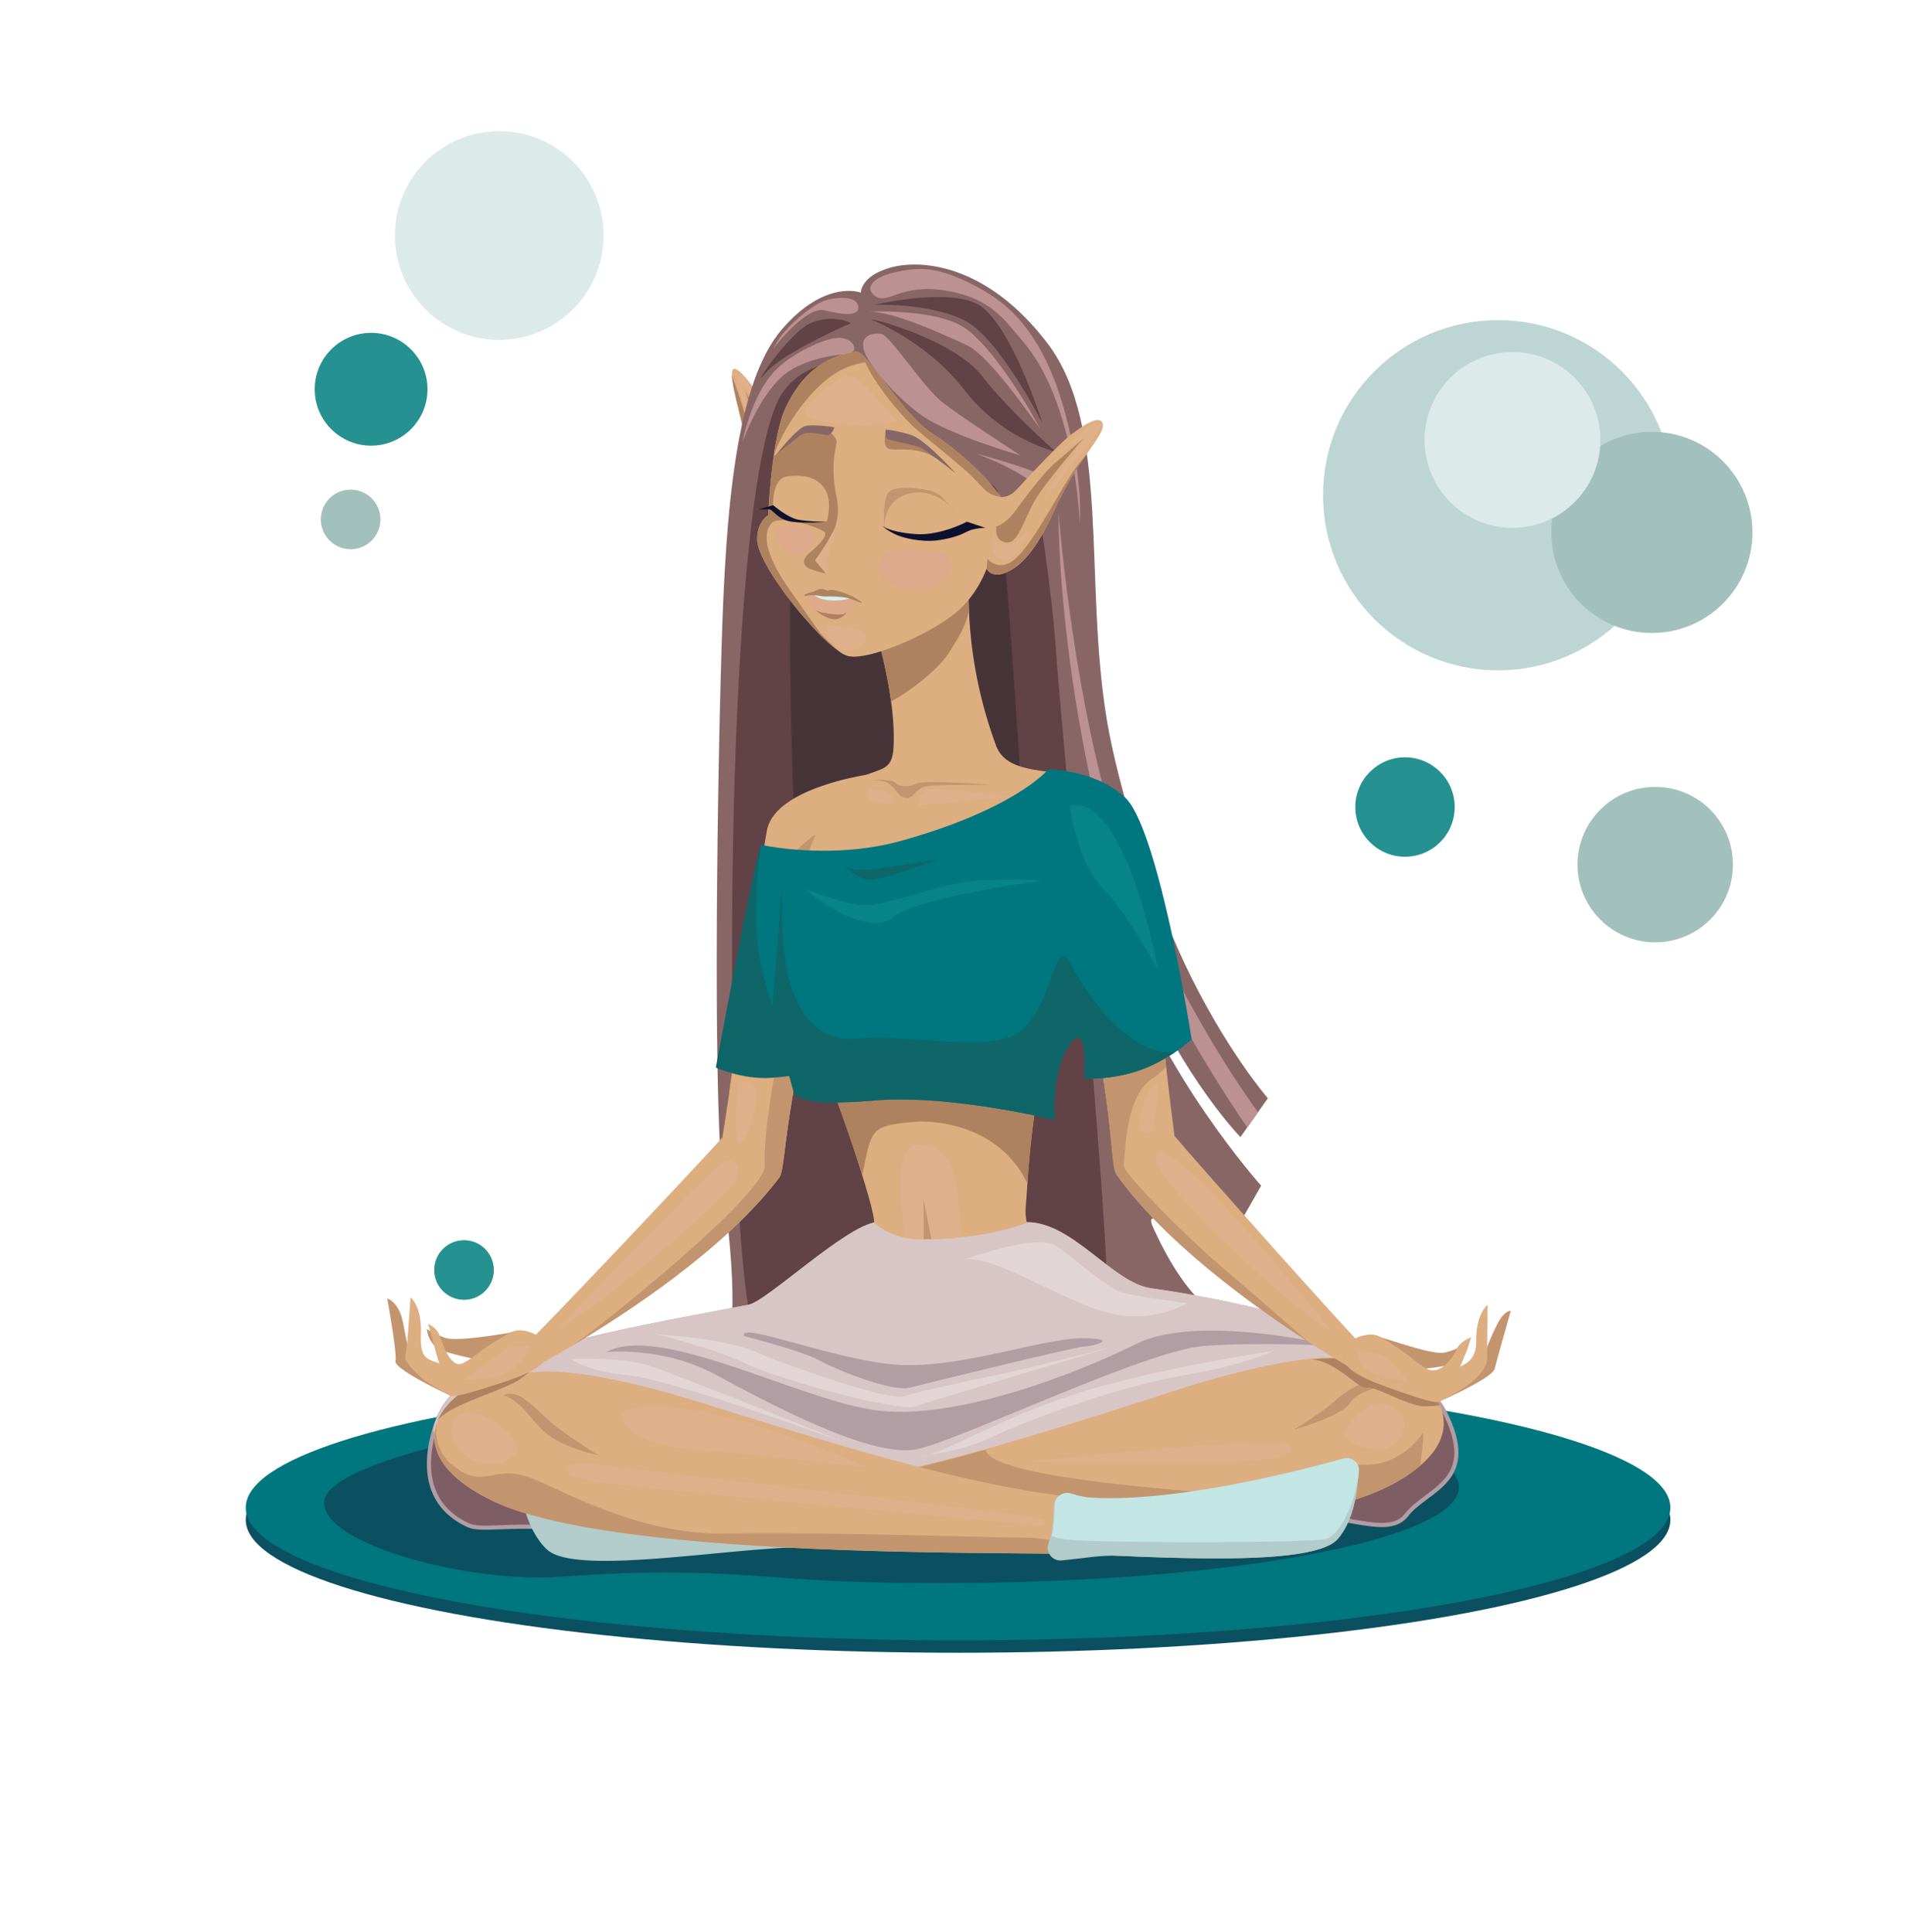 <?xml version="1.0" encoding="UTF-8"?> <svg xmlns="http://www.w3.org/2000/svg" viewBox="0 0 924 937"> <defs> <style>.cls-1{fill:#0b5060;}.cls-2{fill:#ddae80;}.cls-3{fill:#af825f;}.cls-4{fill:#dfb08a;}.cls-5{fill:#896666;}.cls-6{fill:#604247;}.cls-7{fill:#bc9191;}.cls-8{fill:#473438;}.cls-9{fill:#00767f;}.cls-10{fill:#7f5d65;stroke:#b29da5;stroke-linejoin:round;stroke-width:2px;}.cls-11{fill:#ceb3b3;}.cls-12{fill:#d8c5c5;}.cls-13{fill:#c3956f;}.cls-14{fill:#b2cccb;}.cls-15{fill:#dfa98b;}.cls-16{fill:#d2f3ec;}.cls-17{fill:#0c112d;}.cls-18{fill:#b29da5;}.cls-19{fill:#c3e5e4;}.cls-20{fill:#0e6668;}.cls-21{fill:#068487;}.cls-22{fill:#e2d5d5;}.cls-23{fill:#bdd6d3;}.cls-24{fill:#a3c1bc;}.cls-25{fill:#dceae9;}.cls-26{fill:#269191;}</style> </defs> <g id="Слой_11" data-name="Слой 11"> <ellipse class="cls-1" cx="464.7" cy="737.11" rx="345.5" ry="64.4"></ellipse> <g id="П_Ухо"> <path class="cls-2" d="M380.43,252.84c-2,5.07-3.84,9-3.84,9s-11.29-3.46-12.93-14.54S362,215,359.81,205.14c-1.61-7.25-4.7-18.07-4.81-23.27-.05-1.82.28-3,1.16-3,3.41-.14,13,13.51,15.87,20.58,4.75,11.73,6.46,30.93,12.45,31.53C388.31,231.38,384,243.86,380.43,252.84Z"></path> <path class="cls-3" d="M378.08,242.66s-8,7.08-8-6.61c0-15.27-7.36-43.81-8.37-46s5.81,10.37,9.34,24.45c2.15,8.56,4.4,23.67,7.8,23.53S378.08,242.66,378.08,242.66Z"></path> <path class="cls-3" d="M380.43,252.84c-2,5.07-3.84,9-3.84,9s-11.29-3.46-12.93-14.54S362,215,359.81,205.14c-1.61-7.25-4.7-18.07-4.81-23.27,1.81,5.75,6.65,17,8.11,28.18,1.43,11,2.36,39.75,7.22,43.22C373.49,255.53,377.8,254.11,380.43,252.84Z"></path> <path class="cls-4" d="M365.6,216.7s-4.23-18.24-5.36-21.8-4.6-13.79-3.21-14c3.13-.53,9,9.19,10.32,11.76s4.07,12.81,4.07,12.81a101.69,101.69,0,0,0-5.37-11c-2.05-3.2-5.78-8.34-6.11-8.4s2.55,9.53,3.15,14.36S365.6,216.7,365.6,216.7Z"></path> </g> <g id="Волосы"> <path class="cls-5" d="M543.8,459.18C562.35,519.87,611.7,575,611.7,575l-3.14,5.53-13.33,23.43-5.77,10.15S552,579,559.25,595.14c21.16,46.93,41.53,46.47,41.53,46.47l-11.64,20.17-11.83,20.51-.81,1.41s-11.14,1.16-39.81-52.34l-.87-1.64c-18.6-35-47.88-139.57-47.88-139.57s-3.5,12,6.1,67.87c5.23,30.44,24,65.22,39.94,90.59,13.37,21.22,24.81,35.85,24.81,35.85l-32.36,46.65s-.85,2.19-7.81-8.66c-3.9-6.07-9.7-16.21-18.34-33.1-25.14-49.16-44.69-141.09-40.78-96.06,5.78,66.53,53.69,129.63,53.69,129.63l-18.52,38L337,671s28.94,15.61,14-93c-4.92-35.78-3.71-174.42-1-264.65,2-65.85,6.85-127.53,29.24-153.61,21.06-24.53,38.31-17.85,38.31-17.85s-.14-8.14,14.52-12.16c15.09-4.14,46.91-1.41,76,36.76C538.86,207,525.49,281.6,536.93,349.55c5.3,31.47,21,82.48,37.81,118.06,19.54,41.24,40.2,65,40.2,65l-4.76,6.76L605,546.72l-3.34,4.74s-27.34-28.09-49-78.81c-16.93-39.59-23.94-81.8-23.94-81.8S525.2,398.3,543.8,459.18Z"></path> <path class="cls-6" d="M414.1,175.46a1.14,1.14,0,0,0-1.14-.93c-4.43.1-23.59,1.38-33.47,16C350.56,233.44,350,569,364,640c5.61,28.47,60.15-33.82,60.15-33.82l20-298.26Z"></path> <path class="cls-6" d="M536.69,631.36l-.87-1.64c-18.6-35-17.82-6.48-1.84,18.89-4.09,24.18-9.74,51.41-15.36,73.84-3.9-6.07-9.7-16.21-18.34-33.1-25.14-49.16-44.69-141.09-40.78-96.06,5.78,66.53,53.69,129.63,53.69,129.63l-18.52,38c-20.35-34.92-63-176.39-63-176.39l20-92.69.76-205,26.2-35.71,24.48-7.68s7.14,40.5,9.33,75.6C513.87,341.43,539.7,610.59,536.69,631.36Z"></path> <path class="cls-7" d="M360.26,214.08a3.56,3.56,0,0,1,.14-1c1.15-5.29,5.88-24.29,16.71-34.5,8.25-7.78,25-15.94,31.59-14.6,7,1.43,7.24,7.44,2.23,7.71s-21.48,2.22-31.2,10.6C367.9,192.48,360.26,214.08,360.26,214.08Z"></path> <path class="cls-7" d="M610.18,539.36,605,546.72c-9.77-14-55.15-81.32-70.93-146-21.52-88.12-20.65-152.22-20.65-152.22s6,78.67,24.76,144.6C558.74,465.51,599.25,524.32,610.18,539.36Z"></path> <path class="cls-6" d="M422.18,154.81s27.36,10.54,45.62,34.34a86.37,86.37,0,0,0,44.34,30s-23.43-20.69-35.9-36.88S427.18,155.21,422.18,154.81Z"></path> <path class="cls-6" d="M371.4,180.84c-9.17,11.23,11.29-20.22,22.37-24.41s19,.26,19,.26S379.26,171.22,371.4,180.84Z"></path> <path class="cls-6" d="M424.28,147.82s26.72-1,43.64,7.61,37.73,49.93,37.73,49.93-15.36-49.3-31.61-57.87C458.94,139.53,424.28,147.82,424.28,147.82Z"></path> <path class="cls-7" d="M421.23,151.12s32.08-1.57,46.31,7.64,33.65,42.35,36.74,48.92C505,209.19,481,173,469.09,167.47S433.25,151,421.23,151.12Z"></path> <path class="cls-7" d="M523.69,254s-1.54-58.8-28.18-89.21c-8.25-9.42-14.75-20.24-36.74-23.88s-28.49,7.3-34.44,2.54,1.47-9.33,7.83-10.91c11.18-2.78,20.2-4,37,4.17,15.6,7.56,35.81,19.52,47.88,65.1C525.76,234.7,523.69,254,523.69,254Z"></path> <path class="cls-7" d="M375.24,168.87s15.63-20.49,24.62-18.37,17.32,3.24,16.39-2.12-11.63-4.16-16.33-2.55-13.47,8.5-18.21,13.78A38.23,38.23,0,0,0,375.24,168.87Z"></path> <path class="cls-7" d="M495.09,220.91s-35.6-10.16-48.82-20c-12.82-9.56-25.39-24.39-27.3-31.43s4.7-8.2,8.46-7.57c4.33.73,20.27,25.77,29.6,33.13C467,202.83,495.09,220.91,495.09,220.91Z"></path> <path class="cls-8" d="M388.57,466.93S373,210.25,394.76,206.54s86.35,22.09,89.22,32.15,18.44,230.78,14.87,247.43S388.57,466.93,388.57,466.93Z"></path> <path class="cls-7" d="M473.68,220.08s25.41,6.5,32.39,11,3,10.87-2.71,5.24S485.93,224.64,473.68,220.08Z"></path> </g> <ellipse class="cls-9" cx="464.7" cy="731.11" rx="345.5" ry="64.4"></ellipse> <path class="cls-1" d="M707.67,721.11c0,25.73-111.92,46.59-250,46.59-34.22,0-54.8-.68-84.5-3-45.06-3.52-73.95-2-102,0-42,3-114-15-114-36,0-25.73,162.45-54.19,300.5-54.19S707.67,695.37,707.67,721.11Z"></path> <path class="cls-10" d="M501.2,635.7s17.53,6.24,47,10,134.14,3.59,152.07,38.3-8.07,37.7-18.07,50.7-36.23-5-65.61,2c-24.28,5.76-254.44,9.65-351.39,4-20.4-1.19-32.26,1.61-38-1-20-9.11-22-27.86-16.51-46.43S229.2,661.7,290.2,653.7c66.05-8.66,181.87-12,181.87-12Z"></path> <path class="cls-11" d="M210.2,693.7s1.48-22.61,39.19-35.1S331.21,639,363.2,632.7c8.84-1.72,47.57-38.79,62-40,18.89-1.58,50.74-.08,73,0s41.4,29.37,60,32c51.42,7.29,123,25,137,51,9.42,17.49-21.93,45.35-125.9,50.56s-346.53,6-359.1-32.56"></path> <path class="cls-12" d="M210.2,693.7s1.48-22.61,39.19-35.1S331.21,639,363.2,632.7c8.84-1.72,47.57-38.79,62-40,18.89-1.58,50.74-.08,73,0s41.4,29.37,60,32c51.42,7.29,123,25,137,51,9.42,17.49-21.93,45.35-125.9,50.56s-346.53,6-359.1-32.56"></path> <path class="cls-2" d="M689.06,710.61a78.87,78.87,0,0,1-16.94,10.77,124.46,124.46,0,0,1-20.35,7.47c-53.12,15-150.77,18.4-212.41,19.65l-1.89,0h0l-4.66.09-1.52,0-15.47.27-1.29,0-3.89.06-2.73,0-2.86.05-1.08,0-2.09,0-2,0h-.34l-2.45,0-.89,0c-2.25.06-4.22.11-5.9.18h-.11c-37.24,1.49-114.35,6.8-126.6-7.31s-10.15-40.78-10.15-40.78,45.16,14.1,89.06,19.42a253.4,253.4,0,0,0,29,2c4.27,0,8.41-.11,12.36-.42,1.57-.12,3-.25,4.25-.37l1.45-.15c25.62-2.64,56.5-9.84,88.46-18.8,30.81-8.62,62.62-18.88,91.68-28.26a412.59,412.59,0,0,1,49-13l1-.19c6.46-1.2,11.8-1.92,16.12-2.35h0c11.14-1.1,15.63-.19,15.63-.19,18.87-1.78,40.31,8.33,46.82,22.46C702.33,690.32,700.64,700.62,689.06,710.61Z"></path> <path class="cls-13" d="M651.77,728.85c-53.12,15-150.77,18.4-212.41,19.65l-1.89,0h0l-4.66.09-1.52,0-15.47.27-1.29,0-3.89.06-2.73,0-2.86.05-1.08,0-2.09,0-2,0h-.34l-3.34.08c-2.25.06-4.22.11-5.9.18C377,741.14,372,730.76,371.5,722.81c4.27,0,8.41-.11,12.36-.42,1.57-.12,3-.25,4.25-.37l1.45-.15c25.62-2.64,56.5-9.84,88.46-18.8C481.33,720.43,629.73,726,651.77,728.85Z"></path> <path class="cls-14" d="M406.88,750.13c-2.6.32-15.15-.13-17,.13h0c-38,.52-111,14-124.59,1.17s-14-39.61-14-39.61,46.3,9.68,90.52,10.74a253.62,253.62,0,0,0,29.06-.82c4.25-.4,8.35-1,12.26-1.62,4.74-.8,5.15-4.67,6.47-4.92C393.64,723.47,403.83,742.94,406.88,750.13Z"></path> <path class="cls-13" d="M689.06,710.74a79,79,0,0,1-16.95,10.77c-43.87,21.48-162,25.69-232.75,27.12,41.35-1.28,185.38-20.55,196.45-28.1,11.23-7.66,9.3-9.72,27.32-10.18S690.2,694.7,690.2,694.7C690.64,699.36,689.06,707.1,689.06,710.74Z"></path> <path class="cls-2" d="M658.5,719.25c-.82,8.67-3.2,19.56-9.57,27C639.82,757,593.33,756.4,555,755c-12.66-.48-24.42-1.05-33.67-1.34l-.85,0c-39.16-1.1-223.7,1.91-281.34-25.71-25.54-12.24-31.47-26.37-27.13-38.12h0c.11-.3.23-.59.35-.89h0c5.8-13.83,25.85-24.12,44.32-23.57.85,0,1.69.08,2.53.15,0,0,8.62-1.82,31.72,2.27h0a358.44,358.44,0,0,1,35.41,8.34q2.76.78,5.67,1.64,4.39,1.29,9.11,2.77c15.69,4.92,32.19,10.09,48.89,15.11,15.33,4.62,30.84,9.12,46.07,13.2,28.49,7.64,56,13.81,79.57,16.58,4,.48,8,.86,11.73,1.12,38.43,2.68,94.18-10.85,118.82-17.52A9.76,9.76,0,0,1,658.5,719.25Z"></path> <path class="cls-13" d="M393.17,490.88c-6,19.86-11.59,44.71-13,61.42-3.55-5.92-8.63-12.92-14-15.6s-9.77-5.19-12.52-6.84c1.61-11.06,3.4-23.79,5.21-36.87C367.76,490.06,384.7,490.24,393.17,490.88Z"></path> <path class="cls-2" d="M509.53,501.15a257.07,257.07,0,0,0-5.65,25.4,447.74,447.74,0,0,0-5.55,47.39c-1,16.06-1.25,11.76-.33,19.06,0,0-11.34,4.78-31.26,6.94-2.9.33-6,.59-9.25.77s-6.41.28-9.85.29H447a39.1,39.1,0,0,1-8.34-.88C429.05,598.05,424,593,424,593c0-3-1.57-9.24-5.78-23.09-4.84-16-11.12-32.81-16.1-46.82-1.05-3-2-5.78-2.95-8.45-6.81-15.76-6.67-17.17-14.86-33.17-18.55-36.26,12.13-89.32,21-96.63C423,370.27,431.43,377,433.2,364.7c.66-6.59.3-15-1-24.51a229.17,229.17,0,0,0-6.13-29.61c10.6-8.84,35.39-29.29,44-34.2A190.75,190.75,0,0,0,470,296.3a213.91,213.91,0,0,0,13.18,65.4c6.05,16.13,32.45,9.61,47,17.94C563.17,398.46,514.94,472.06,509.53,501.15Z"></path> <path class="cls-3" d="M503.88,526.55a447.74,447.74,0,0,0-5.55,47.39C484,544,450.34,543.42,444,544c-22,2-21,3-25.78,25.91-4.84-16-11.12-32.81-16.1-46.82,17.06-4.68,83.33-12.71,93.08-7.39C498.32,517.4,501.29,521.45,503.88,526.55Z"></path> <path class="cls-3" d="M470,296.3c-1.85,8.36-6.5,15.18-9.82,20.4-4.84,7.6-18.66,18.64-28,23.49a229.17,229.17,0,0,0-6.13-29.61c10.6-8.84,35.39-29.29,44-34.2A190.75,190.75,0,0,0,470,296.3Z"></path> <g id="Лицо"> <path class="cls-2" d="M525.9,221.89c-1,1.45-2,3-3.07,4.5a195.91,195.91,0,0,0-11.49,21.11c-5.41,12.27-13.33,26.49-24,30.4-6.75,2.48-8.8-2.13-8.8-2.13a50.26,50.26,0,0,1-2.9,6.36h0v0a52.69,52.69,0,0,1-9.3,12.58c-12.06,11.71-44.79,26-55,23.44a13.25,13.25,0,0,1-4-2,74.47,74.47,0,0,1-10.51-9.28A189.19,189.19,0,0,1,382,289.5c-8.24-10.93-14.82-22.16-14.75-28.06.09-8.69,5.36-11.6,5.36-11.6s.59-14.27,2.65-28.62c.06-.35.1-.71.15-1.07,1.29-8.63,3.14-17.18,5.7-22.54,6.94-14.48,16.66-24.21,34-27.08.87-.14,2.06.6,3.52,2,.32.3.65.63,1,1q.86.9,1.8,2c4.49,5.28,10.49,13.89,17,21.58l1,1.21c.69.79,1.39,1.59,2.1,2.35s1.41,1.53,2.11,2.25,1.43,1.44,2.13,2.12,1.43,1.33,2.15,1.94c1.08.93,2.15,1.79,3.22,2.55.36.26.71.5,1.07.74,21.72,14.3,32.3,29.34,33.28,30.77l.07.12a4.27,4.27,0,0,1,.59-.14l.16,0c1.51-.24,3.91-.37,7.21-4,4.81-5.29,20.24-21.86,26.07-26.31,7.05-5.39,13.86-9.35,15.2-5.39C535.87,208.29,531.14,214.42,525.9,221.89Z"></path> <path class="cls-13" d="M431.14,257.37,429,255.51s-1.4-14.87,2.85-17.52,19.55-1.34,23.95,2.06,12,16.45,12,16.45Z"></path> <path class="cls-3" d="M407.37,316.15a75.52,75.52,0,0,1-10.51-9.27A189.54,189.54,0,0,1,382,289.49c-8.24-10.93-14.82-22.15-14.75-28.05.09-8.69,5.35-11.61,5.35-11.61s.59-14.26,2.66-28.61l1.46-1.12h0l1.07-.82.08-.06s10.65-10.73,16.23-10.94c4.81-.19,7.39.62,9,1.83a8.79,8.79,0,0,1,2.33,2.83c1.47,2.47-3.49,9.42.29,27.84a27.75,27.75,0,0,1-1.87,17.94,61.94,61.94,0,0,1-8.5,13l5.22,6.47s-6.31-1.54-8.55-2.74-3.35-4,.63-7.32,8.36-7.66,7.54-9.74S378,249,374,254c-3,3.79-5,12,9,32,4.39,6.27,11,15.55,13.55,19.17a25.18,25.18,0,0,0,2.1,2.7C401.91,311.31,405.21,314.29,407.37,316.15Z"></path> <path class="cls-3" d="M430.6,209.06s-1.69.19-1.43,4.91,3,3.94,8,4,11.78.29,18.19,5.22-8.42-9.74-15-10.65S430.6,209.06,430.6,209.06Z"></path> <path class="cls-5" d="M429.66,208.31s-1,3.94,1.26,4.8,13.07,2.54,16.38,4.43c4.15,2.36,16.38,12.13,16.38,12.13S449,213.33,442.16,211.06A61.32,61.32,0,0,0,429.66,208.31Z"></path> <path class="cls-3" d="M421.44,175.52l-1.72.21h0a36.93,36.93,0,0,0-14.53,5.34c-12.37,7.85-23.86,24.33-29.74,39.09,1.29-8.64,3.12-17.19,5.69-22.55,6.94-14.49,16.66-24.21,34-27.08.87-.14,2.07.6,3.53,2A39.27,39.27,0,0,1,421.44,175.52Z"></path> <path class="cls-3" d="M485.56,241a13.44,13.44,0,0,1-5.14-1.57c-3-1.41-6.76-6.56-11.43-10.69-8.25-7.29-18.31-15.19-24.88-20.89-7.16-6.21-20.3-22.33-24.39-32.15a19.22,19.22,0,0,1-1.06-3.2c.32.3.64.63,1,1q.86.9,1.8,2c4.49,5.28,10.49,13.89,17,21.58.33.41.68.81,1,1.21.69.8,1.39,1.59,2.1,2.35s1.41,1.53,2.11,2.25,1.43,1.44,2.13,2.12,1.43,1.33,2.15,1.94c1.08.93,2.15,1.79,3.22,2.55.36.26.71.5,1.07.74C474,224.56,484.58,239.6,485.56,241Z"></path> <path class="cls-5" d="M404.62,207.17s-.62,3.29-3,3.76-9.47-2.83-13.78.49-11.14,8.76-11.14,8.76,9.79-12.56,13.9-13.55S404.62,207.17,404.62,207.17Z"></path> <path class="cls-15" d="M391.59,288a.37.37,0,0,0-.35.53c.69,1.51,2.74,5.82,4.25,7.33,1.86,1.83,7.53,3.94,10.45,3.24,4.11-1,7.06-4.1,10.06-7.1.9-.9-1.7-1.3-6-2a3.7,3.7,0,0,1-1.94-.93.34.34,0,0,0-.16-.1l-3.85-1H391.59Z"></path> <path class="cls-3" d="M395.49,295.86a15.86,15.86,0,0,0,4.91,1.42c3.63.65,8.26,1.38,9.73-.17s-.95,3.27-5.3,3.23S395.49,295.86,395.49,295.86Z"></path> <path class="cls-16" d="M395,288s0,2,6,3a28.34,28.34,0,0,0,12-1l-13-2Z"></path> <path class="cls-3" d="M418,292c0,1-3-1-7-2a46.32,46.32,0,0,0-10.09-.71c-3.69,0-5.91-1.29-9.91-.29-1.15.29-1-.65,0-1,3-1,3.79-1,5.15-1.8,2.47-1.46,5.32.46,5.32.46s.42-1,3.39-.38A39.48,39.48,0,0,1,413,289C415,290,418,292,418,292Z"></path> <path class="cls-15" d="M426.39,276.84a7.23,7.23,0,0,1,3.1-8.12,13.72,13.72,0,0,1,6.09-1.89c4.39-.36,12.91.2,19,.71a7.3,7.3,0,0,1,6.17,10,12,12,0,0,1-4.57,5.6c-7.46,4.92-26.64,1.3-28.83-3.63A20.54,20.54,0,0,1,426.39,276.84Z"></path> <path class="cls-15" d="M376.72,259.78a4.2,4.2,0,0,1,3.23-4.47,7.15,7.15,0,0,1,2.11-.15c3,.26,12.61,1.42,13.38,4.17s-2.94,10.81-8.9,10C381.55,268.58,377.12,264.5,376.72,259.78Z"></path> <path class="cls-4" d="M401.77,279.31l-6.39-7.58s11.05-15.48,11.57-21.46-3.82,17.1-5.77,20.28.59,8.76.59,8.76Z"></path> <path class="cls-4" d="M400.71,303.35s11.76-.33,17.21,2.49-.1,9-4.87,10S401,311.42,400.71,303.35Z"></path> <path class="cls-4" d="M389.5,199.83c-.32-.35,12.32-14.69,20.26-17.36s20.8,19.22,25.32,21.28S398.37,209.65,389.5,199.83Z"></path> <path class="cls-4" d="M506.17,225.47s20.2-17.62,23.88-19.63,4.59.3,3.78,1.9-23.72,30-27.82,35.15c-3.28,4.14,14.15-24.19,20-30.12,5.5-5.56,4.67-3.62,3.25-2.74C523.26,213.79,506.17,225.47,506.17,225.47Z"></path> <path class="cls-4" d="M481.36,265.78a5.34,5.34,0,0,0,3.89,5.37c2.61.89,7.38,0,9.5-5.22a72.45,72.45,0,0,1,6-10.88s-6,7.19-9.78,8.54-8.35-.38-8.78-3.1-.6-4.74-.6-4.74S481.26,263.25,481.36,265.78Z"></path> <path class="cls-3" d="M525.9,221.89q-1.53,2.18-3.08,4.49a195.93,195.93,0,0,0-11.48,21.12c-5.42,12.27-13.33,26.49-24,30.4-6.75,2.48-8.8-2.13-8.8-2.13l.41-4.77a8.5,8.5,0,0,0,10.17,2.22C500.09,268.68,516.89,230.23,525.9,221.89Z"></path> <path class="cls-3" d="M483.27,255.28s4.1-1,8.25-6.32,13.69-18.94,20.55-24.71,13.3-11.46,13.3-11.46-14,16.08-21.29,26.52c-7.13,10.23-9.47,24.32-15.79,23.78S483.27,255.28,483.27,255.28Z"></path> <path class="cls-2" d="M429,256s-1-12,10-16,20,3,22,6,7,9,7,9-10,7-20,7S431,259,429,256Z"></path> <path class="cls-17" d="M478,256a26.39,26.39,0,0,0-7,1c-3,1-5.66,3.52-16,5-7,1-16.44-.74-21-3s-6-4-6-4,3,3,16,4c12.13.93,25-6,25-6Z"></path> <path class="cls-2" d="M375,246s-1-14,7-15c7-.88,14,0,18,6s1,16,1,16-12,1-18-2S375,246,375,246Z"></path> <path class="cls-17" d="M401,253s-10,1-17,0-9-6-11-6h-5l7-2s7,6,12,7S401,253,401,253Z"></path> </g> <path class="cls-18" d="M294.2,655.7s27-3,53,11,76,41,98,36,111-48,139-50,63,0,63,0-66-16-96-1-90,38-128,32S319.2,641.7,294.2,655.7Z"></path> <path class="cls-13" d="M414.84,378.39s11.76-1.1,15.79,1.35,4.81,6.65,8.67,7.24,4.87-5,10.53-5.78,31.22-.61,31.22-.61-33.38-2.47-36.37-.66-8.49,1.91-10.46-.4S414.84,378.39,414.84,378.39Z"></path> <path class="cls-4" d="M433,390.51a5.5,5.5,0,0,0-3.74-6.95c-5.37-1.86-30.24-1.44-30.24-1.44Z"></path> <path class="cls-4" d="M445.31,390.65s.15-8,6.75-8.17,39.11,3.84,39.11,3.84Z"></path> <path class="cls-2" d="M422,375.47c0,6.25-6.24,71.82-16.65,85.36-3.39,4.4-8.55,15.8-12.15,30.05-1.55,6.13-2.9,11.87-4.09,17.24-8.9,40.25-8.43,59.35-11.08,62.88-26.08,34.78-75.5,66.78-100.95,81.87l-.2.13c-9.69,5.73-15.85,9-15.85,9s-15-2-6-10,89-93,95-100a3.91,3.91,0,0,1,.35-.36c1-5.9,2.1-13.35,3.33-21.78,1.61-11.06,3.4-23.79,5.21-36.87,5.32-38.14,10.88-79.24,13.12-90.45C376.17,381.72,422,375.47,422,375.47Z"></path> <path class="cls-13" d="M382.87,415.6s14.33-13.9,12.33-9.9-6,17-6,17S380.53,417.5,382.87,415.6Z"></path> <path class="cls-13" d="M244.2,676.7s5,1,11,8,9,11,17,15a83.55,83.55,0,0,0,18,6s-16-10-23-16S251.2,672.7,244.2,676.7Z"></path> <path class="cls-13" d="M220.2,710.7c-.4-.91,4,7,18,6a82.69,82.69,0,0,1,25,2s-11-2-19,0S224.2,719.7,220.2,710.7Z"></path> <path class="cls-13" d="M555,755c-12.66-.48-24.42-1.05-33.67-1.34-37.26-1.18-224.12,2.09-282.19-25.74-25.54-12.24-31.47-26.37-27.13-38.12-.15.58-3.48,14.13,10.45,23,14.25,9.1,17.76-4.09,38.76,5.44s54,26.47,92,25.47,129,2,144,2C509.67,745.7,543.82,752.63,555,755Z"></path> <path class="cls-14" d="M658.85,713.75c-.3,9-2.1,23.36-9.92,32.52C639.82,757,593.33,756.4,555,755c-12.66-.48-15.78-1.27-30.78.73l-9.24,1a6.15,6.15,0,0,1-6.48-8.07c.41-1.24.8-2.45,1.11-3.51a23,23,0,0,0,.61-2.41,105.83,105.83,0,0,0,.86-12.44,6.15,6.15,0,0,1,7.79-5.74,54.51,54.51,0,0,0,8.53,2c41.21,2.87,102.34-12.89,123.67-18.86a6.13,6.13,0,0,1,7.5,4h0A6,6,0,0,1,658.85,713.75Z"></path> <path class="cls-13" d="M677.33,670.77s-18.08,2.45-22.29,9.33-27.41,13.17-27.41,13.17,14.27-8.57,20.44-14.39C654.63,672.72,668.49,665.5,677.33,670.77Z"></path> <path class="cls-19" d="M642.65,746.41c-10,2-115,2-127,0a22.56,22.56,0,0,1-5.61-1.59,23,23,0,0,0,.61-2.41,105.83,105.83,0,0,0,.86-12.44,6.15,6.15,0,0,1,7.79-5.74,54.51,54.51,0,0,0,8.53,1.95c41.21,2.87,102.34-12.89,123.67-18.86a6.13,6.13,0,0,1,7.5,4h0C660.33,717.26,652.64,744.41,642.65,746.41Z"></path> <path class="cls-3" d="M256.68,665.28A28.76,28.76,0,0,1,252,669c-8.29,5.53-34.41,12.37-39.64,19.85C218.16,675,238.21,664.73,256.68,665.28Z"></path> <g id="Л_рука"> <path class="cls-13" d="M187.8,629.73s3.51.75,6.18,6.62c1.28,2.81,1.89,7.37,3,12.74h0c.83,4.13,1.41,7.41,1.41,7.41s14.75,5.43,19.38,6.63c2,.51,4.79-.57,7.32-2a32.3,32.3,0,0,1,4.48-2.21s-14-2.92-16.94-4.86c-5.22-3.38-5.59-9.53-5.59-9.53a37.33,37.33,0,0,0,4,2.24,49.35,49.35,0,0,0,5,2.06c5.43,1.9,28.31-1.93,34.29-3.09,2.44-.48,6.14,1.5,8.32,3.19a31.35,31.35,0,0,1,5.48,5.71l.21.36v0c3.69,6.07-11.54,11.37-11.54,11.37-3.18,3.25-32.53,11.3-35.27,10S190.92,663.82,191.8,660,187.8,629.73,187.8,629.73Z"></path> <path class="cls-2" d="M197.42,652.25l1.74-23.06s5.61,4.33,5,17.83c-.37,8.33,1.31,10.84,4,12.26,5.37,2.85,17.31,4,20.1,6S218,676.55,218,676.55s-8-4.28-11.27-6.63c-6.12-4.43-10.47-10.13-10.24-11.61Z"></path> <path class="cls-2" d="M213.43,661.6c-1-1.1-3.84-13-3.84-13l-1.91-6.48a10,10,0,0,1,5.61,5.64c1.53,4.22,5.33,16.4,11.35,13.26s8.26-6.28,17-11.33c6.2-3.58,8.1-5.88,15.09-3.75s8.29,7.76,8.18,11-2.53,7.39-20.29,13.2-25.76,8.11-27.08,6.24S214.46,662.71,213.43,661.6Z"></path> </g> <path class="cls-3" d="M698.29,681.56A59.64,59.64,0,0,1,691,682c-8,0-24-10-28-9s-15.33-13.42-27.16-13.71c11.14-1.1,15.63-.19,15.63-.19C670.34,657.32,691.78,667.43,698.29,681.56Z"></path> <path class="cls-2" d="M655.79,663.76s-2.59-1.47-7-4.16c-3.53-2.14-8.23-5-13.73-8.6-26-16.85-70.08-48.27-93.58-81.55-2.78-4-1.3-26.44-11.72-75.26q-.56-2.58-1.15-5.26c-3.19-14.36-8-25.89-11.28-30.39-10-13.83-16.47-77.29-16.29-83.54,0,0,47.69,5.3,51.25,26.23,1.86,10.93,6,50,10.14,87.32l.39,3.47c1,8.7,1.9,17.25,2.8,25.26.46,4.07.91,8,1.35,11.74,1,8.46,1.91,15.94,2.71,21.87.12.12.23.24.34.37,5.79,7.16,83.32,94.42,92.09,102.68S655.79,663.76,655.79,663.76Z"></path> <path class="cls-13" d="M389.08,508.12c-8.9,40.25-8.43,59.35-11.08,62.88-26.08,34.78-75.5,66.78-100.95,81.87C287.11,646.75,372,579,371,565s5-46,5-46C381.32,507,385.64,504.9,389.08,508.12Z"></path> <g id="Л_рука-2" data-name="Л_рука"> <path class="cls-13" d="M732.82,635.68s-3-.18-6.05,5.5A103.84,103.84,0,0,0,721.43,653a24.2,24.2,0,0,1-2.88,7s-14.9,5-19.56,6.07c-2,.46-4.77-.71-7.27-2.18-3.3-2-3.62.13-3.62.13s13.12-1,16.17-2.84c5.32-3.23,5.86-9.37,5.86-9.37a32,32,0,0,1-4.75,2.71,44.54,44.54,0,0,1-4.37,1.34c-5.48,1.74-28.13-6.75-34.07-8.08-2.43-.55-6.18,1.33-8.41,2.95a31.18,31.18,0,0,0-5.64,5.56l-.22.35v0c-3.86,6,11.2,11.69,11.2,11.69,3.1,3.34,32.21,12.23,35,11S724,668.11,725,663.72C725.92,659.88,732.82,635.68,732.82,635.68Z"></path> <path class="cls-2" d="M721.26,659l.28-26.21S715.81,637,716,650.5c.14,8.34-4.62,10.71-7.35,12.06-5.44,2.69-17.41,3.45-20.26,5.45s9.93,11.53,9.93,11.53,8.14-4.09,11.46-6.31C722.08,665.06,721.26,659,721.26,659Z"></path> <path class="cls-2" d="M705,669.57C706,668.5,711.47,655,711.47,655l2.1-6.42s-5.54,1.85-7.19,6-8.29,12.59-14.22,9.27-8.08-6.51-16.65-11.81c-6.1-3.76-7.93-6.11-15-4.18s-8.5,7.52-8.48,10.72,2.31,7.46,19.9,13.78,25.51,8.84,26.89,7S703.89,670.64,705,669.57Z"></path> </g> <path class="cls-20" d="M392.2,519.7c-1,0-4,2-18,3s-27-5-27-5,20-108,22-108,23,52,23,66Z"></path> <path class="cls-13" d="M635,651c-26-16.85-70.08-48.27-93.58-81.55-2.78-4-1.3-26.44-11.72-75.26,12.14-7.56,26.46-10.32,32.08-6.1.2.15.4.3.59.46l.39,3.47c1,8.7,1.9,17.25,2.8,25.26A27.82,27.82,0,0,1,559,523c-14,9-13,39-14,42s28.52,33,46,48S622.68,640.36,635,651Z"></path> <path class="cls-9" d="M578,504a66.46,66.46,0,0,1-7.85,6.14A91.1,91.1,0,0,1,560,516c-16.66,8.33-34,7-34,7s2.07-28.92-6.76-17l-.46.64c-9.37,13.53-7.29,36.43-7.29,36.43s-51-12.49-87.44-9.37l-4,.32c-16.17,1.21-23.75.6-27.29-.3h0c-3.47-.9-3-2.09-3-2.09s-1.07-2.76-2.74-7.25c-3.07-8.28-8.18-22.45-12.4-36.14-2.33-7.56-4.38-15-5.67-21.15-5.21-25,.31-57.37.31-57.37s33.57,7.59,68-2c55.51-15.47,71.17-34.6,71.17-34.6s23.27.13,37.47,13.82C562.2,402.7,578,504,578,504Z"></path> <path class="cls-20" d="M570.15,510.14A91.1,91.1,0,0,1,560,516c-16.66,8.33-34,7-34,7s2.07-28.92-6.76-17l-.46.64c-9.37,13.53-7.29,36.43-7.29,36.43s-51-12.49-87.44-9.37l-4,.32c-13.88,1-22.25.54-27.29-.3h0c-6.76-1.14-7.5-3-7.5-3s-9.33-33.51-11-38l.36-4.48,4.64-57.52c1.33-.29-8,77,37,73,25.08-2.23,63,7,78-3s17.63-46.77,24-35C537.69,501.73,558.24,512,570.15,510.14Z"></path> <path class="cls-20" d="M409.2,419.7s7,7,13,7,33-10,33-10-23,4-33,5S409.2,419.7,409.2,419.7Z"></path> <path class="cls-18" d="M361,648s28,7,37,12,35,15,43,13,81-20,85-20,18-4-1-4-57,14-87,13S357,640,361,648Z"></path> <path class="cls-4" d="M466.74,599.94c-2.9.33-6,.59-9.25.77s-6.41.28-9.85.29H447a39.1,39.1,0,0,1-8.34-.88C437.2,583.6,433,555,446,555c12,0,18,11,19,28C465.35,589,466.33,594.86,466.74,599.94Z"></path> <path class="cls-21" d="M391,431s19,8,29,8,38-11,54-12a293.58,293.58,0,0,1,32,0s-61,8-73,18S392,434,391,431Z"></path> <path class="cls-21" d="M518.73,390.65s3.72,27.75,16,40.05,27.08,40.11,27.08,40.11S546.45,384.3,518.73,390.65Z"></path> <path class="cls-4" d="M647,647s-74-93-85-88S611,622,647,647Z"></path> <path class="cls-4" d="M659,656s0-2,8,0,16,14,16,14S656,668,659,656Z"></path> <path class="cls-4" d="M270,645s77-81,82-82,10,3,2,13S291,634,270,645Z"></path> <path class="cls-4" d="M257,653s-8-2-13,2-19,14-19,14S252,671,257,653Z"></path> <path class="cls-4" d="M358,525s-4,40,3,27S371,522,358,525Z"></path> <path class="cls-4" d="M559,549s6-29,0-22S549,554,559,549Z"></path> <path class="cls-4" d="M250,705c6.17-7.2-23-29-30-16S238,719,250,705Z"></path> <path class="cls-4" d="M505.11,740s-194.6-17.89-216.85-21.45S273,707,290,710s208,24,214,26S505.11,740,505.11,740Z"></path> <path class="cls-4" d="M301.4,685S300,700,336,703s86,9,86,9S327.81,669.89,301.4,685Z"></path> <path class="cls-4" d="M652,695s10-20,23-13,3,21-6,21S653,699,652,695Z"></path> <path class="cls-4" d="M496,709s127-14,130-8-13,7-24,8S496,709,496,709Z"></path> <path class="cls-22" d="M318,647s33,2,47,8,66,25,74,22,40-9,57-13,44-11,44-11-87,26-96,29-69-14-83-21S318,647,318,647Z"></path> <path class="cls-22" d="M467,611s36-13,45-7,25,21,33,23,31,5,31,5a53.8,53.8,0,0,1-41,4C512,629,481,608,467,611Z"></path> <path class="cls-22" d="M618,655s-60,9.09-96.5,21S455,706,448,706s14,0,33-9,63-25,93-30S618,655,618,655Z"></path> <path class="cls-22" d="M277,659s24-1,37,3,97,38,97,38-85-31-106-33S277,659,277,659Z"></path> <polygon class="cls-13" points="448 601 448 582 451.78 601 448 601"></polygon> </g> <g id="Комп_Адикт" data-name="Комп Адикт"> <circle class="cls-23" cx="726.63" cy="240.16" r="84.91"></circle> <circle class="cls-24" cx="801.22" cy="258.19" r="48.78"></circle> <circle class="cls-25" cx="733.61" cy="213.36" r="42.64"></circle> <circle class="cls-24" cx="802.85" cy="419.3" r="37.7"></circle> <circle class="cls-26" cx="681.49" cy="391.38" r="24.1"></circle> <circle class="cls-25" cx="242.15" cy="114.2" r="50.6"></circle> <circle class="cls-26" cx="180" cy="188.77" r="27.35"></circle> <circle class="cls-24" cx="170.07" cy="251.9" r="14.46"></circle> <circle class="cls-26" cx="225.07" cy="615.9" r="14.46"></circle> </g> </svg> 